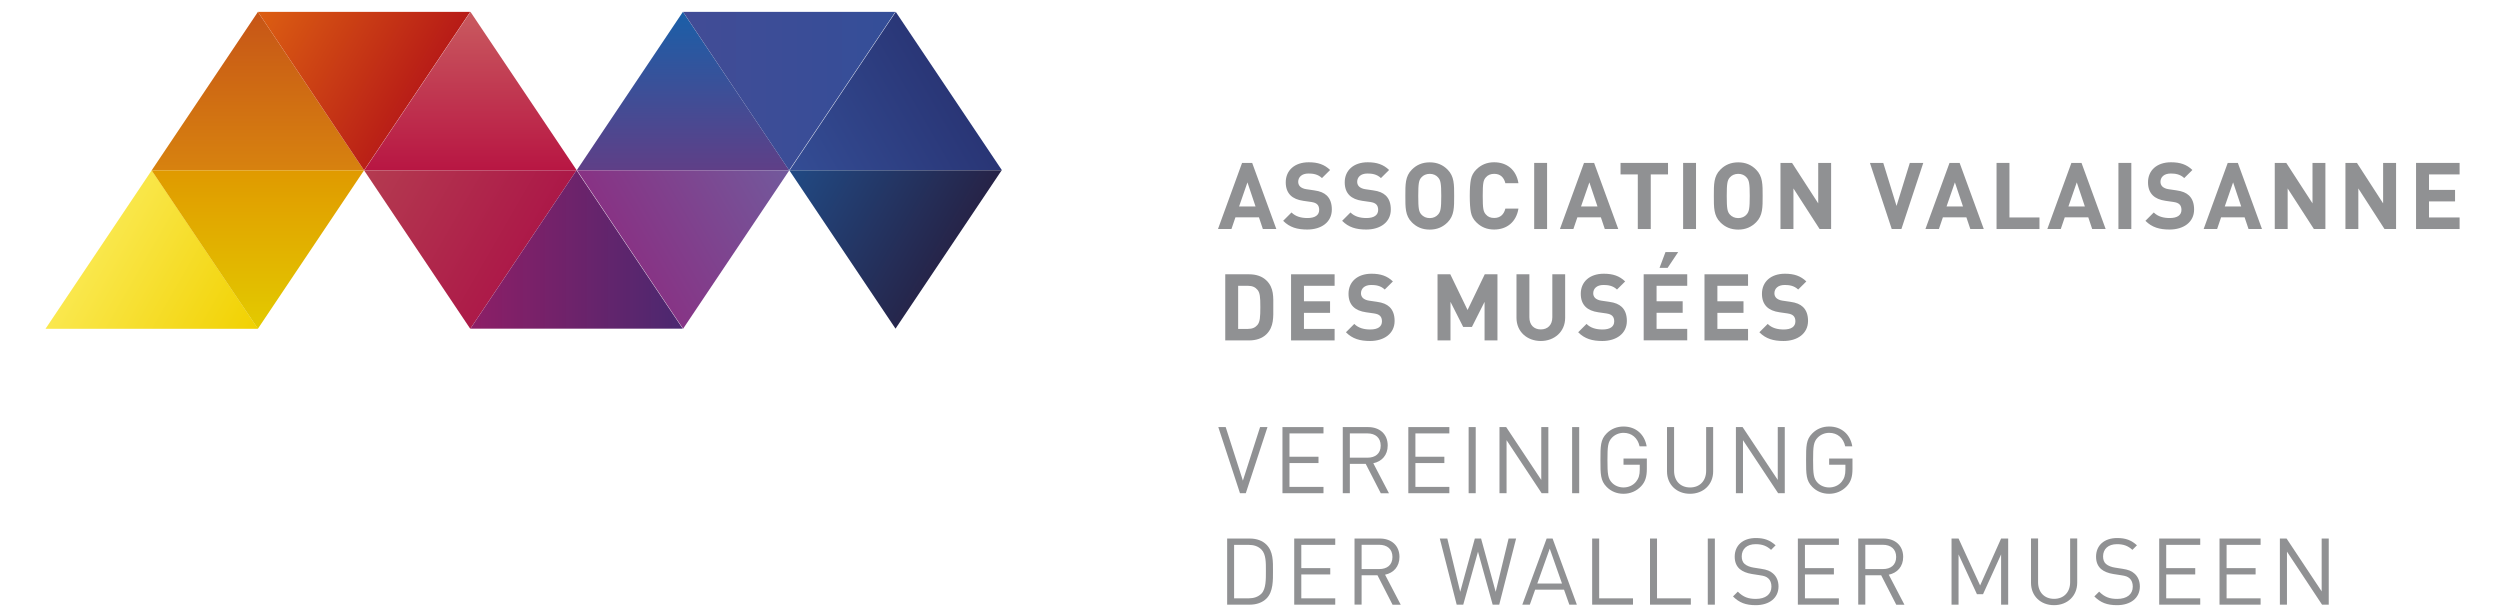 <?xml version="1.0" encoding="UTF-8"?>
<svg id="Calque_1" xmlns="http://www.w3.org/2000/svg" version="1.1" xmlns:xlink="http://www.w3.org/1999/xlink" viewBox="0 0 395.47 97.31">
  <!-- Generator: Adobe Illustrator 29.8.2, SVG Export Plug-In . SVG Version: 2.1.1 Build 3)  -->
  <defs>
    <style>
      .st0 {
        fill: url(#Dégradé_sans_nom_14);
      }

      .st1 {
        fill: url(#Dégradé_sans_nom_115);
      }

      .st2 {
        fill: url(#Dégradé_sans_nom_79);
      }

      .st3 {
        fill: url(#Dégradé_sans_nom_69);
      }

      .st4 {
        fill: url(#Dégradé_sans_nom_43);
      }

      .st5 {
        fill: url(#Dégradé_sans_nom_23);
      }

      .st6 {
        fill: url(#Dégradé_sans_nom_123);
      }

      .st7 {
        fill: url(#Dégradé_sans_nom_57);
      }

      .st8 {
        fill: url(#Dégradé_sans_nom_86);
      }

      .st9 {
        fill: url(#Dégradé_sans_nom_106);
      }

      .st10 {
        fill: url(#Dégradé_sans_nom_96);
      }

      .st11 {
        fill: #909193;
      }

      .st12 {
        fill: url(#Dégradé_sans_nom_33);
      }
    </style>
    <linearGradient id="Dégradé_sans_nom_14" data-name="Dégradé sans nom 14" x1="14.73" y1="38.97" x2="39.94" y2="53.53" gradientUnits="userSpaceOnUse">
      <stop offset="0" stop-color="#fae84e"/>
      <stop offset="1" stop-color="#f1d100"/>
    </linearGradient>
    <linearGradient id="Dégradé_sans_nom_33" data-name="Dégradé sans nom 33" x1="40.8" y1="26.94" x2="40.8" y2="1.88" gradientUnits="userSpaceOnUse">
      <stop offset="0" stop-color="#d7820f"/>
      <stop offset="1" stop-color="#c75517"/>
    </linearGradient>
    <linearGradient id="Dégradé_sans_nom_23" data-name="Dégradé sans nom 23" x1="40.78" y1="52.01" x2="40.78" y2="26.94" gradientUnits="userSpaceOnUse">
      <stop offset="0" stop-color="#e3ca00"/>
      <stop offset="1" stop-color="#e09a00"/>
    </linearGradient>
    <linearGradient id="Dégradé_sans_nom_43" data-name="Dégradé sans nom 43" x1="41.67" y1=".37" x2="66.86" y2="14.91" gradientUnits="userSpaceOnUse">
      <stop offset="0" stop-color="#dc5f12"/>
      <stop offset="1" stop-color="#b71b17"/>
    </linearGradient>
    <linearGradient id="Dégradé_sans_nom_115" data-name="Dégradé sans nom 115" x1="125.78" y1="28.45" x2="150.97" y2="13.91" gradientUnits="userSpaceOnUse">
      <stop offset="0" stop-color="#344d95"/>
      <stop offset="1" stop-color="#293575"/>
    </linearGradient>
    <linearGradient id="Dégradé_sans_nom_123" data-name="Dégradé sans nom 123" x1="125.73" y1="25.42" x2="150.92" y2="39.97" gradientUnits="userSpaceOnUse">
      <stop offset="0" stop-color="#214a84"/>
      <stop offset="1" stop-color="#262347"/>
    </linearGradient>
    <linearGradient id="Dégradé_sans_nom_57" data-name="Dégradé sans nom 57" x1="74.42" y1="1.87" x2="74.42" y2="26.94" gradientUnits="userSpaceOnUse">
      <stop offset="0" stop-color="#c95a5f"/>
      <stop offset="1" stop-color="#b81643"/>
    </linearGradient>
    <linearGradient id="Dégradé_sans_nom_69" data-name="Dégradé sans nom 69" x1="58.47" y1="25.43" x2="83.68" y2="39.98" gradientUnits="userSpaceOnUse">
      <stop offset="0" stop-color="#b43b50"/>
      <stop offset="1" stop-color="#ac1848"/>
    </linearGradient>
    <linearGradient id="Dégradé_sans_nom_79" data-name="Dégradé sans nom 79" x1="74.41" y1="39.47" x2="108" y2="39.47" gradientUnits="userSpaceOnUse">
      <stop offset="0" stop-color="#8d1e66"/>
      <stop offset="1" stop-color="#4b2870"/>
    </linearGradient>
    <linearGradient id="Dégradé_sans_nom_96" data-name="Dégradé sans nom 96" x1="108.03" y1="26.94" x2="108.03" y2="1.87" gradientUnits="userSpaceOnUse">
      <stop offset="0" stop-color="#5f3f87"/>
      <stop offset="1" stop-color="#1a5fa8"/>
    </linearGradient>
    <linearGradient id="Dégradé_sans_nom_86" data-name="Dégradé sans nom 86" x1="98.79" y1="39.97" x2="123.98" y2="25.43" gradientUnits="userSpaceOnUse">
      <stop offset="0" stop-color="#883284"/>
      <stop offset="1" stop-color="#72599c"/>
    </linearGradient>
    <linearGradient id="Dégradé_sans_nom_106" data-name="Dégradé sans nom 106" x1="108.05" y1="14.41" x2="141.63" y2="14.41" gradientUnits="userSpaceOnUse">
      <stop offset="0" stop-color="#424c96"/>
      <stop offset="1" stop-color="#344e98"/>
    </linearGradient>
  </defs>
  <path class="st11" d="M199.77,36.23l-.62-1.85h-3.72l-.63,1.85h-2.13l3.81-10.46h1.6l3.82,10.46h-2.13ZM197.33,28.85l-1.32,3.81h2.6l-1.28-3.81Z"/>
  <path class="st11" d="M206.8,36.31c-1.59,0-2.79-.34-3.82-1.38l1.32-1.32c.66.66,1.56.88,2.53.88,1.2,0,1.85-.46,1.85-1.29,0-.37-.1-.68-.32-.88-.21-.19-.44-.29-.93-.37l-1.26-.18c-.9-.13-1.56-.41-2.03-.87-.5-.5-.75-1.18-.75-2.06,0-1.87,1.38-3.17,3.64-3.17,1.44,0,2.48.35,3.38,1.22l-1.29,1.28c-.66-.63-1.45-.72-2.14-.72-1.09,0-1.62.6-1.62,1.32,0,.26.09.54.31.75.21.19.54.35.97.41l1.23.18c.96.13,1.56.4,2,.81.56.53.81,1.29.81,2.22,0,2.03-1.69,3.17-3.88,3.17"/>
  <path class="st11" d="M216.13,36.31c-1.59,0-2.79-.34-3.82-1.38l1.32-1.32c.66.66,1.56.88,2.53.88,1.2,0,1.85-.46,1.85-1.29,0-.37-.1-.68-.32-.88-.21-.19-.44-.29-.93-.37l-1.26-.18c-.9-.13-1.56-.41-2.03-.87-.5-.5-.75-1.18-.75-2.06,0-1.87,1.38-3.17,3.64-3.17,1.44,0,2.48.35,3.38,1.22l-1.29,1.28c-.66-.63-1.45-.72-2.14-.72-1.09,0-1.62.6-1.62,1.32,0,.26.09.54.31.75.21.19.54.35.97.41l1.23.18c.96.13,1.56.4,2,.81.56.53.81,1.29.81,2.22,0,2.03-1.69,3.17-3.88,3.17"/>
  <path class="st11" d="M228.99,35.17c-.73.73-1.63,1.15-2.82,1.15s-2.1-.41-2.83-1.15c-1.06-1.06-1.03-2.37-1.03-4.17s-.03-3.12,1.03-4.17c.73-.74,1.65-1.15,2.83-1.15s2.09.41,2.82,1.15c1.06,1.06,1.04,2.37,1.04,4.17,0,1.8.02,3.11-1.04,4.17M227.48,28.06c-.29-.34-.75-.56-1.31-.56s-1.03.22-1.32.56c-.4.44-.5.93-.5,2.94s.1,2.5.5,2.94c.29.34.76.56,1.32.56s1.01-.22,1.31-.56c.4-.44.51-.93.51-2.94,0-2.02-.11-2.5-.51-2.94"/>
  <path class="st11" d="M236.35,36.31c-1.12,0-2.06-.38-2.82-1.15-.46-.45-.74-.98-.85-1.57-.12-.59-.18-1.45-.18-2.6s.06-2.01.18-2.6c.12-.6.4-1.12.85-1.57.76-.76,1.7-1.15,2.82-1.15,2.01,0,3.5,1.17,3.85,3.31h-2.07c-.22-.9-.78-1.48-1.76-1.48-.56,0-1,.18-1.31.54-.42.46-.51.93-.51,2.95s.09,2.5.51,2.95c.31.37.75.54,1.31.54.98,0,1.54-.59,1.76-1.48h2.07c-.35,2.14-1.85,3.31-3.85,3.31"/>
  <rect class="st11" x="242.69" y="25.77" width="2.04" height="10.46"/>
  <path class="st11" d="M253.86,36.23l-.62-1.85h-3.72l-.63,1.85h-2.13l3.81-10.46h1.6l3.82,10.46h-2.13ZM251.42,28.85l-1.32,3.81h2.6l-1.28-3.81Z"/>
  <polygon class="st11" points="261.13 27.59 261.13 36.23 259.08 36.23 259.08 27.59 256.35 27.59 256.35 25.77 263.86 25.77 263.86 27.59 261.13 27.59"/>
  <rect class="st11" x="266.25" y="25.77" width="2.04" height="10.46"/>
  <path class="st11" d="M277.79,35.17c-.73.73-1.63,1.15-2.82,1.15s-2.1-.41-2.83-1.15c-1.06-1.06-1.03-2.37-1.03-4.17s-.03-3.12,1.03-4.17c.73-.74,1.65-1.15,2.83-1.15s2.09.41,2.82,1.15c1.06,1.06,1.04,2.37,1.04,4.17,0,1.8.02,3.11-1.04,4.17M276.28,28.06c-.29-.34-.75-.56-1.31-.56s-1.03.22-1.32.56c-.4.44-.5.93-.5,2.94s.1,2.5.5,2.94c.29.34.76.56,1.32.56s1.01-.22,1.31-.56c.4-.44.51-.93.51-2.94,0-2.02-.11-2.5-.51-2.94"/>
  <polygon class="st11" points="287.84 36.23 283.7 29.81 283.7 36.23 281.65 36.23 281.65 25.77 283.48 25.77 287.62 32.17 287.62 25.77 289.66 25.77 289.66 36.23 287.84 36.23"/>
  <polygon class="st11" points="300.78 36.23 299.25 36.23 295.8 25.77 297.91 25.77 300.01 32.58 302.11 25.77 304.24 25.77 300.78 36.23"/>
  <path class="st11" d="M311.68,36.23l-.62-1.85h-3.72l-.63,1.85h-2.13l3.81-10.46h1.6l3.82,10.46h-2.13ZM309.24,28.85l-1.32,3.81h2.6l-1.28-3.81Z"/>
  <polygon class="st11" points="315.83 36.23 315.83 25.77 317.87 25.77 317.87 34.4 322.62 34.4 322.62 36.23 315.83 36.23"/>
  <path class="st11" d="M330.96,36.23l-.62-1.85h-3.72l-.63,1.85h-2.13l3.81-10.46h1.6l3.82,10.46h-2.13ZM328.52,28.85l-1.32,3.81h2.6l-1.28-3.81Z"/>
  <rect class="st11" x="335.11" y="25.77" width="2.04" height="10.46"/>
  <path class="st11" d="M343.2,36.31c-1.59,0-2.79-.34-3.82-1.38l1.32-1.32c.66.66,1.56.88,2.53.88,1.2,0,1.85-.46,1.85-1.29,0-.37-.1-.68-.32-.88-.21-.19-.44-.29-.93-.37l-1.26-.18c-.9-.13-1.56-.41-2.03-.87-.5-.5-.75-1.18-.75-2.06,0-1.87,1.38-3.17,3.64-3.17,1.44,0,2.48.35,3.38,1.22l-1.29,1.28c-.66-.63-1.45-.72-2.14-.72-1.09,0-1.62.6-1.62,1.32,0,.26.09.54.31.75.21.19.54.35.97.41l1.23.18c.96.13,1.56.4,2,.81.56.53.81,1.29.81,2.22,0,2.03-1.69,3.17-3.88,3.17"/>
  <path class="st11" d="M355.69,36.23l-.62-1.85h-3.72l-.63,1.85h-2.13l3.81-10.46h1.6l3.82,10.46h-2.13ZM353.25,28.85l-1.32,3.81h2.6l-1.28-3.81Z"/>
  <polygon class="st11" points="366.03 36.23 361.88 29.81 361.88 36.23 359.84 36.23 359.84 25.77 361.66 25.77 365.81 32.17 365.81 25.77 367.85 25.77 367.85 36.23 366.03 36.23"/>
  <polygon class="st11" points="377.2 36.23 373.06 29.81 373.06 36.23 371.02 36.23 371.02 25.77 372.84 25.77 376.98 32.17 376.98 25.77 379.03 25.77 379.03 36.23 377.2 36.23"/>
  <polygon class="st11" points="382.19 36.23 382.19 25.77 389.08 25.77 389.08 27.59 384.24 27.59 384.24 30.04 388.36 30.04 388.36 31.86 384.24 31.86 384.24 34.4 389.08 34.4 389.08 36.23 382.19 36.23"/>
  <path class="st11" d="M200.36,52.85c-.69.69-1.68,1-2.76,1h-3.78v-10.46h3.78c1.09,0,2.07.31,2.76,1,1.18,1.17,1.06,2.61,1.06,4.19,0,1.57.11,3.09-1.06,4.27M198.93,45.86c-.35-.43-.82-.65-1.53-.65h-1.54v6.82h1.54c.71,0,1.18-.22,1.53-.65.38-.47.44-1.22.44-2.81s-.06-2.24-.44-2.71"/>
  <polygon class="st11" points="204.23 53.85 204.23 43.39 211.12 43.39 211.12 45.21 206.27 45.21 206.27 47.66 210.4 47.66 210.4 49.49 206.27 49.49 206.27 52.03 211.12 52.03 211.12 53.85 204.23 53.85"/>
  <path class="st11" d="M216.73,53.94c-1.59,0-2.79-.34-3.82-1.38l1.32-1.32c.66.66,1.56.88,2.53.88,1.2,0,1.85-.45,1.85-1.29,0-.37-.1-.68-.32-.88-.21-.19-.44-.29-.93-.37l-1.26-.18c-.9-.13-1.56-.41-2.03-.87-.5-.5-.75-1.17-.75-2.06,0-1.87,1.38-3.17,3.64-3.17,1.44,0,2.48.35,3.38,1.22l-1.29,1.28c-.66-.63-1.45-.72-2.14-.72-1.09,0-1.62.6-1.62,1.32,0,.27.09.54.31.75.21.19.54.35.97.41l1.23.18c.96.13,1.56.4,2,.81.56.53.81,1.29.81,2.22,0,2.02-1.69,3.17-3.88,3.17"/>
  <polygon class="st11" points="234.84 53.85 234.84 47.75 232.84 51.72 231.46 51.72 229.45 47.75 229.45 53.85 227.4 53.85 227.4 43.39 229.42 43.39 232.15 49.04 234.87 43.39 236.88 43.39 236.88 53.85 234.84 53.85"/>
  <path class="st11" d="M243.74,53.94c-2.15,0-3.85-1.45-3.85-3.67v-6.88h2.04v6.8c0,1.2.71,1.92,1.81,1.92s1.82-.72,1.82-1.92v-6.8h2.03v6.88c0,2.21-1.71,3.67-3.85,3.67"/>
  <path class="st11" d="M253.47,53.94c-1.59,0-2.79-.34-3.82-1.38l1.32-1.32c.66.66,1.56.88,2.53.88,1.2,0,1.85-.45,1.85-1.29,0-.37-.1-.68-.32-.88-.21-.19-.44-.29-.93-.37l-1.26-.18c-.9-.13-1.56-.41-2.03-.87-.5-.5-.75-1.17-.75-2.06,0-1.87,1.38-3.17,3.64-3.17,1.44,0,2.48.35,3.38,1.22l-1.29,1.28c-.66-.63-1.45-.72-2.14-.72-1.09,0-1.62.6-1.62,1.32,0,.27.09.54.31.75.21.19.54.35.97.41l1.23.18c.96.13,1.56.4,2,.81.56.53.81,1.29.81,2.22,0,2.02-1.69,3.17-3.88,3.17"/>
  <path class="st11" d="M260.01,53.85v-10.46h6.89v1.82h-4.85v2.45h4.13v1.82h-4.13v2.54h4.85v1.82h-6.89ZM263.8,42.37h-1.28l.94-2.5h2.01l-1.67,2.5Z"/>
  <polygon class="st11" points="269.63 53.85 269.63 43.39 276.52 43.39 276.52 45.21 271.67 45.21 271.67 47.66 275.8 47.66 275.8 49.49 271.67 49.49 271.67 52.03 276.52 52.03 276.52 53.85 269.63 53.85"/>
  <path class="st11" d="M282.13,53.94c-1.59,0-2.79-.34-3.82-1.38l1.32-1.32c.66.66,1.56.88,2.53.88,1.2,0,1.85-.45,1.85-1.29,0-.37-.1-.68-.32-.88-.21-.19-.44-.29-.93-.37l-1.26-.18c-.9-.13-1.56-.41-2.03-.87-.5-.5-.75-1.17-.75-2.06,0-1.87,1.38-3.17,3.64-3.17,1.44,0,2.48.35,3.38,1.22l-1.29,1.28c-.66-.63-1.45-.72-2.14-.72-1.09,0-1.62.6-1.62,1.32,0,.27.09.54.31.75.21.19.54.35.97.41l1.23.18c.96.13,1.56.4,2,.81.56.53.81,1.29.81,2.22-.01,2.02-1.7,3.17-3.88,3.17"/>
  <polygon class="st11" points="197.07 78.02 196.15 78.02 192.72 67.56 193.89 67.56 196.61 76.03 199.33 67.56 200.5 67.56 197.07 78.02"/>
  <polygon class="st11" points="202.87 78.02 202.87 67.56 209.36 67.56 209.36 68.56 203.98 68.56 203.98 72.25 208.57 72.25 208.57 73.25 203.98 73.25 203.98 77.02 209.36 77.02 209.36 78.02 202.87 78.02"/>
  <path class="st11" d="M218.42,78.02l-2.38-4.64h-2.51v4.64h-1.12v-10.46h4.01c1.82,0,3.1,1.1,3.1,2.91,0,1.53-.93,2.53-2.28,2.81l2.48,4.75h-1.3ZM216.32,68.56h-2.79v3.84h2.79c1.22,0,2.09-.63,2.09-1.91-.01-1.28-.87-1.93-2.09-1.93"/>
  <polygon class="st11" points="222.78 78.02 222.78 67.56 229.27 67.56 229.27 68.56 223.9 68.56 223.9 72.25 228.48 72.25 228.48 73.25 223.9 73.25 223.9 77.02 229.27 77.02 229.27 78.02 222.78 78.02"/>
  <rect class="st11" x="232.32" y="67.56" width="1.12" height="10.46"/>
  <polygon class="st11" points="243.87 78.02 238.32 69.63 238.32 78.02 237.2 78.02 237.2 67.56 238.26 67.56 243.81 75.92 243.81 67.56 244.93 67.56 244.93 78.02 243.87 78.02"/>
  <rect class="st11" x="248.69" y="67.56" width="1.12" height="10.46"/>
  <path class="st11" d="M259.61,76.91c-.74.79-1.72,1.2-2.79,1.2s-1.97-.38-2.67-1.09c-.98-.99-.98-2.01-.98-4.23s0-3.25.98-4.23c.7-.71,1.63-1.09,2.67-1.09,2,0,3.35,1.29,3.66,3.13h-1.12c-.29-1.32-1.23-2.13-2.54-2.13-.69,0-1.35.28-1.81.75-.66.68-.73,1.38-.73,3.57s.07,2.91.73,3.59c.46.47,1.12.73,1.81.73.76,0,1.5-.31,1.98-.9.42-.51.59-1.09.59-1.9v-.79h-2.57v-.99h3.69v1.66c0,1.22-.25,2.03-.9,2.72"/>
  <path class="st11" d="M267.34,78.11c-2.12,0-3.64-1.45-3.64-3.54v-7.01h1.12v6.92c0,1.59,1,2.63,2.53,2.63s2.54-1.04,2.54-2.63v-6.92h1.11v7.01c0,2.09-1.55,3.54-3.66,3.54"/>
  <polygon class="st11" points="281.28 78.02 275.72 69.63 275.72 78.02 274.6 78.02 274.6 67.56 275.66 67.56 281.22 75.92 281.22 67.56 282.33 67.56 282.33 78.02 281.28 78.02"/>
  <path class="st11" d="M292.14,76.91c-.74.79-1.72,1.2-2.79,1.2s-1.97-.38-2.67-1.09c-.98-.99-.98-2.01-.98-4.23s0-3.25.98-4.23c.7-.71,1.63-1.09,2.67-1.09,2,0,3.35,1.29,3.66,3.13h-1.12c-.29-1.32-1.23-2.13-2.54-2.13-.69,0-1.35.28-1.81.75-.66.68-.73,1.38-.73,3.57s.07,2.91.73,3.59c.46.47,1.12.73,1.81.73.76,0,1.5-.31,1.98-.9.42-.51.59-1.09.59-1.9v-.79h-2.57v-.99h3.69v1.66c0,1.22-.25,2.03-.9,2.72"/>
  <path class="st11" d="M200.34,94.68c-.63.63-1.56.97-2.64.97h-3.58v-10.46h3.58c1.09,0,2.01.34,2.64.97,1.09,1.09,1.03,2.69,1.03,4.14s.06,3.29-1.03,4.38M199.56,86.95c-.54-.56-1.25-.76-2.06-.76h-2.28v8.46h2.28c.81,0,1.51-.21,2.06-.76.72-.75.69-2.31.69-3.58s.03-2.61-.69-3.36"/>
  <polygon class="st11" points="204.73 95.65 204.73 85.19 211.22 85.19 211.22 86.19 205.85 86.19 205.85 89.87 210.43 89.87 210.43 90.87 205.85 90.87 205.85 94.65 211.22 94.65 211.22 95.65 204.73 95.65"/>
  <path class="st11" d="M220.28,95.65l-2.38-4.65h-2.51v4.64h-1.12v-10.45h4.01c1.82,0,3.1,1.1,3.1,2.91,0,1.53-.93,2.53-2.28,2.81l2.48,4.75h-1.3ZM218.18,86.18h-2.79v3.84h2.79c1.22,0,2.09-.63,2.09-1.91,0-1.28-.87-1.93-2.09-1.93"/>
  <polygon class="st11" points="237.16 95.65 236.12 95.65 233.8 87.27 231.47 95.65 230.43 95.65 227.76 85.19 228.95 85.19 230.99 93.62 233.3 85.19 234.29 85.19 236.6 93.62 238.64 85.19 239.83 85.19 237.16 95.65"/>
  <path class="st11" d="M248.25,95.65l-.84-2.37h-4.57l-.84,2.37h-1.19l3.85-10.46h.94l3.84,10.46h-1.19ZM245.15,86.79l-1.97,5.52h3.91l-1.94-5.52Z"/>
  <polygon class="st11" points="251.86 95.65 251.86 85.19 252.97 85.19 252.97 94.65 258.32 94.65 258.32 95.65 251.86 95.65"/>
  <polygon class="st11" points="261.01 95.65 261.01 85.19 262.12 85.19 262.12 94.65 267.47 94.65 267.47 95.65 261.01 95.65"/>
  <rect class="st11" x="270.15" y="85.19" width="1.12" height="10.46"/>
  <path class="st11" d="M277.72,95.73c-1.57,0-2.6-.4-3.58-1.38l.76-.76c.87.87,1.68,1.15,2.85,1.15,1.53,0,2.47-.72,2.47-1.94,0-.54-.16-1.01-.5-1.31-.34-.29-.6-.38-1.37-.5l-1.22-.19c-.82-.13-1.47-.4-1.93-.79-.53-.47-.79-1.12-.79-1.95,0-1.78,1.28-2.95,3.35-2.95,1.34,0,2.22.34,3.12,1.15l-.72.72c-.65-.59-1.34-.9-2.44-.9-1.4,0-2.2.78-2.2,1.94,0,.51.15.93.47,1.2.32.28.87.49,1.41.57l1.15.18c.98.15,1.47.35,1.91.74.57.48.88,1.2.88,2.07-.01,1.82-1.45,2.95-3.62,2.95"/>
  <polygon class="st11" points="284.4 95.65 284.4 85.19 290.89 85.19 290.89 86.19 285.52 86.19 285.52 89.87 290.1 89.87 290.1 90.87 285.52 90.87 285.52 94.65 290.89 94.65 290.89 95.65 284.4 95.65"/>
  <path class="st11" d="M299.96,95.65l-2.38-4.65h-2.51v4.64h-1.12v-10.45h4.01c1.82,0,3.1,1.1,3.1,2.91,0,1.53-.93,2.53-2.28,2.81l2.48,4.75h-1.3ZM297.86,86.18h-2.79v3.84h2.79c1.22,0,2.09-.63,2.09-1.91,0-1.28-.88-1.93-2.09-1.93"/>
  <polygon class="st11" points="316.55 95.65 316.55 87.7 313.69 94 312.73 94 309.82 87.7 309.82 95.65 308.71 95.65 308.71 85.19 309.82 85.19 313.23 92.61 316.55 85.19 317.67 85.19 317.67 95.65 316.55 95.65"/>
  <path class="st11" d="M324.92,95.73c-2.12,0-3.64-1.45-3.64-3.54v-7.01h1.12v6.92c0,1.59,1,2.63,2.53,2.63s2.54-1.04,2.54-2.63v-6.92h1.12v7.01c-.01,2.09-1.55,3.54-3.67,3.54"/>
  <path class="st11" d="M334.88,95.73c-1.57,0-2.6-.4-3.58-1.38l.76-.76c.87.87,1.68,1.15,2.85,1.15,1.53,0,2.47-.72,2.47-1.94,0-.54-.16-1.01-.5-1.31-.34-.29-.6-.38-1.37-.5l-1.22-.19c-.82-.13-1.47-.4-1.93-.79-.53-.47-.79-1.12-.79-1.95,0-1.78,1.28-2.95,3.35-2.95,1.34,0,2.22.34,3.12,1.15l-.72.72c-.65-.59-1.34-.9-2.44-.9-1.4,0-2.2.78-2.2,1.94,0,.51.15.93.47,1.2.32.28.87.49,1.41.57l1.15.18c.98.15,1.47.35,1.91.74.57.48.88,1.2.88,2.07-.01,1.82-1.45,2.95-3.62,2.95"/>
  <polygon class="st11" points="341.56 95.65 341.56 85.19 348.05 85.19 348.05 86.19 342.67 86.19 342.67 89.87 347.26 89.87 347.26 90.87 342.67 90.87 342.67 94.65 348.05 94.65 348.05 95.65 341.56 95.65"/>
  <polygon class="st11" points="351.1 95.65 351.1 85.19 357.6 85.19 357.6 86.19 352.22 86.19 352.22 89.87 356.81 89.87 356.81 90.87 352.22 90.87 352.22 94.65 357.6 94.65 357.6 95.65 351.1 95.65"/>
  <polygon class="st11" points="367.32 95.65 361.77 87.26 361.77 95.65 360.65 95.65 360.65 85.19 361.71 85.19 367.26 93.55 367.26 85.19 368.38 85.19 368.38 95.65 367.32 95.65"/>
  <polygon class="st0" points="7.2 52.01 40.81 52.01 24 26.94 7.2 52.01"/>
  <g>
    <polygon class="st12" points="24 26.94 57.59 26.94 40.8 1.88 24 26.94"/>
    <polygon class="st5" points="40.79 52.01 57.59 26.94 57.57 26.94 23.98 26.94 40.79 52.01"/>
  </g>
  <polygon class="st4" points="74.38 1.88 40.8 1.88 57.59 26.94 74.38 1.88"/>
  <g>
    <polygon class="st1" points="158.5 26.94 141.7 1.88 124.91 26.94 158.5 26.94"/>
    <polygon class="st6" points="124.86 26.94 141.66 51.99 158.45 26.94 124.87 26.94 124.86 26.94"/>
  </g>
  <g>
    <g>
      <polygon class="st7" points="57.63 26.94 91.21 26.94 91.23 26.94 74.42 1.87 57.62 26.94 57.63 26.94"/>
      <polygon class="st3" points="57.6 26.94 57.59 26.94 74.39 52.01 91.2 26.94 91.2 26.94 57.6 26.94"/>
    </g>
    <polygon class="st2" points="108 51.99 91.2 26.94 74.41 51.99 108 51.99"/>
    <g>
      <polygon class="st10" points="124.84 26.94 108.03 1.87 91.23 26.94 91.24 26.94 124.82 26.94 124.84 26.94"/>
      <polygon class="st8" points="108.06 52 124.86 26.94 124.85 26.94 91.27 26.94 108.06 52"/>
    </g>
  </g>
  <polygon class="st9" points="141.63 1.88 108.05 1.88 124.83 26.94 141.63 1.88"/>
</svg>